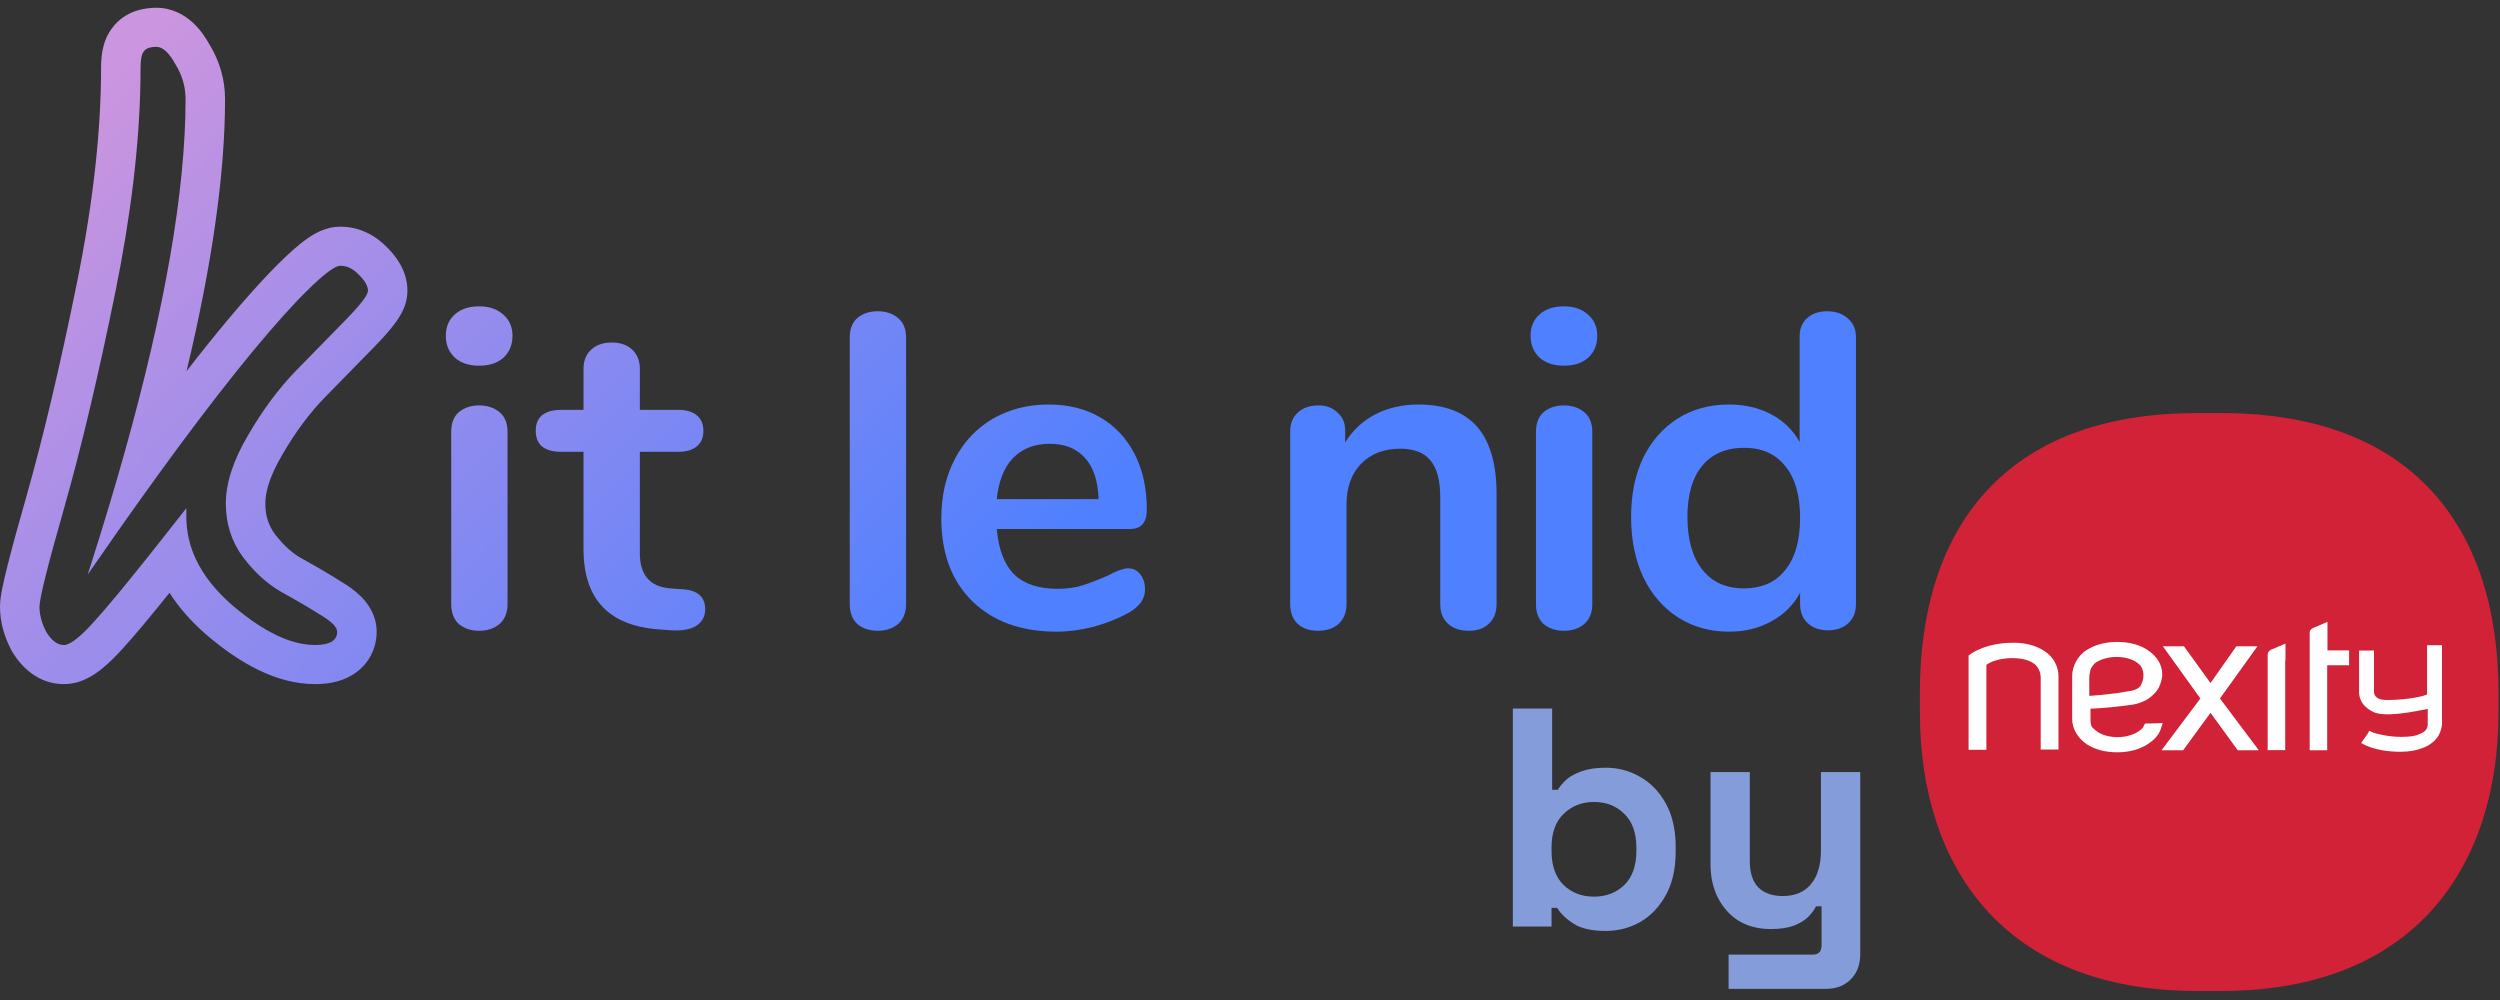 <svg width="165" height="66" viewBox="0 0 165 66" fill="none" xmlns="http://www.w3.org/2000/svg">
<rect x="0" y="0" width="165" height="66" fill="#333333" stroke="none"/>
<path fill-rule="evenodd" clip-rule="evenodd" d="M18.621 30.03L18.615 30.04C17.781 31.455 17.511 32.499 17.511 33.23C17.511 34.043 17.729 34.685 18.141 35.249C18.729 36.012 19.302 36.507 19.839 36.817C20.793 37.342 21.671 37.856 22.471 38.359C22.926 38.628 23.408 38.955 23.809 39.352C24.157 39.697 24.859 40.499 24.859 41.693C24.859 42.845 24.297 43.921 23.241 44.556C22.394 45.066 21.459 45.151 20.794 45.151C18.261 45.151 15.838 43.791 13.618 41.89L13.609 41.883L13.601 41.876C12.636 41.035 11.82 40.118 11.188 39.125C9.881 40.751 8.898 41.928 8.252 42.635C7.726 43.229 7.198 43.764 6.683 44.172C6.422 44.379 6.108 44.598 5.751 44.775C5.414 44.942 4.88 45.151 4.221 45.151C2.474 45.151 1.402 43.964 0.865 43.112L0.816 43.034L0.772 42.952C0.3 42.07 0 41.09 0 40.041C0 39.619 0.087 39.146 0.154 38.813C0.235 38.41 0.35 37.916 0.494 37.343C0.782 36.194 1.207 34.637 1.765 32.684C2.854 28.843 3.951 24.214 5.054 18.787C6.141 13.442 6.671 8.68 6.671 4.485C6.671 4.119 6.692 3.716 6.769 3.319C6.832 2.989 6.976 2.425 7.373 1.889C8.252 0.663 9.631 0.512 10.319 0.512C11.382 0.512 12.19 1.006 12.705 1.474C13.187 1.911 13.547 2.439 13.823 2.931C14.497 4.033 14.853 5.254 14.853 6.55C14.853 11.476 13.993 17.467 12.313 24.493C14.372 21.843 16.185 19.69 17.75 18.044L17.756 18.037L17.762 18.031C18.521 17.244 19.206 16.587 19.799 16.109C20.093 15.872 20.423 15.631 20.771 15.436C21.046 15.282 21.668 14.961 22.462 14.961C23.796 14.961 24.852 15.592 25.593 16.374C26.131 16.916 26.891 17.875 26.891 19.193C26.891 19.908 26.613 20.458 26.498 20.672C26.346 20.957 26.164 21.217 25.999 21.434C25.663 21.873 25.215 22.367 24.701 22.895C23.726 23.895 22.647 24.997 21.464 26.203C20.457 27.23 19.507 28.494 18.627 30.02L18.621 30.03ZM23.712 18.161C23.33 17.748 22.913 17.541 22.462 17.541C22.045 17.541 21.107 18.298 19.647 19.812C17.272 22.312 14.244 26.094 10.564 31.159C9.643 32.427 8.681 33.775 7.679 35.203C7.063 36.08 6.431 36.988 5.785 37.926C5.853 37.715 5.92 37.504 5.988 37.295C6.796 34.766 7.527 32.343 8.178 30.025C10.891 20.38 12.247 12.555 12.247 6.55C12.247 5.943 12.125 5.364 11.881 4.813C11.85 4.741 11.816 4.67 11.78 4.6C11.761 4.561 11.741 4.523 11.72 4.485C11.673 4.399 11.623 4.313 11.569 4.227C11.153 3.47 10.736 3.092 10.319 3.092C9.902 3.092 9.624 3.195 9.485 3.402C9.346 3.574 9.276 3.935 9.276 4.485C9.276 4.771 9.274 5.058 9.269 5.348C9.269 5.378 9.268 5.408 9.268 5.438C9.194 9.597 8.641 14.217 7.609 19.296C6.497 24.766 5.385 29.462 4.273 33.384C3.162 37.272 2.606 39.491 2.606 40.041C2.606 40.592 2.762 41.16 3.075 41.745C3.422 42.295 3.804 42.57 4.221 42.57C4.638 42.57 5.333 42.02 6.306 40.919C6.657 40.536 7.127 39.988 7.718 39.275C7.726 39.266 7.733 39.257 7.741 39.248C7.886 39.072 8.04 38.886 8.2 38.69C8.24 38.641 8.281 38.591 8.322 38.541C8.755 38.01 9.238 37.41 9.772 36.741C9.847 36.647 9.923 36.552 10 36.455C10.565 35.746 11.183 34.963 11.854 34.107C12 33.921 12.148 33.732 12.299 33.539V34.107C12.299 35.087 12.512 36.028 12.938 36.928C13.438 37.987 14.233 38.99 15.322 39.938C16.529 40.971 17.658 41.7 18.708 42.125C19.078 42.275 19.439 42.387 19.79 42.461C19.818 42.467 19.845 42.473 19.872 42.478C19.899 42.483 19.925 42.488 19.952 42.493C20.239 42.544 20.52 42.57 20.794 42.57C21.767 42.57 22.253 42.278 22.253 41.693C22.253 41.383 21.871 41.005 21.107 40.558C21.004 40.493 20.9 40.428 20.794 40.363C20.693 40.3 20.591 40.238 20.488 40.175C20.282 40.05 20.07 39.925 19.852 39.797C19.439 39.556 19.006 39.31 18.553 39.061C17.65 38.545 16.816 37.788 16.051 36.79C15.287 35.758 14.905 34.571 14.905 33.23C14.905 31.888 15.391 30.391 16.364 28.74C17.337 27.054 18.414 25.609 19.595 24.405C20.776 23.201 21.854 22.1 22.826 21.102C23.799 20.105 24.286 19.468 24.286 19.193C24.286 18.883 24.095 18.539 23.712 18.161ZM20.944 39.982C20.944 39.982 20.937 39.984 20.922 39.985C20.936 39.982 20.944 39.982 20.944 39.982Z" fill="url(#paint0_linear_1872_6685)"/>
<path d="M31.625 41.631C31.089 41.631 30.643 41.484 30.286 41.189C29.949 40.875 29.78 40.433 29.78 39.864V28.495C29.78 27.926 29.949 27.494 30.286 27.199C30.643 26.905 31.089 26.757 31.625 26.757C32.16 26.757 32.606 26.905 32.963 27.199C33.32 27.494 33.498 27.926 33.498 28.495V39.864C33.498 40.433 33.32 40.875 32.963 41.189C32.606 41.484 32.16 41.631 31.625 41.631ZM31.625 24.136C30.95 24.136 30.415 23.959 30.018 23.606C29.622 23.233 29.424 22.752 29.424 22.163C29.424 21.574 29.622 21.102 30.018 20.749C30.415 20.396 30.95 20.219 31.625 20.219C32.279 20.219 32.804 20.396 33.201 20.749C33.617 21.102 33.825 21.574 33.825 22.163C33.825 22.752 33.627 23.233 33.231 23.606C32.834 23.959 32.299 24.136 31.625 24.136Z" fill="url(#paint1_linear_1872_6685)"/>
<path d="M45.056 38.892C46.047 38.951 46.543 39.392 46.543 40.217C46.543 40.688 46.344 41.052 45.948 41.307C45.571 41.542 45.026 41.641 44.312 41.601L43.509 41.542C40.178 41.307 38.512 39.54 38.512 36.241V29.82H37.025C36.489 29.82 36.073 29.703 35.776 29.467C35.498 29.231 35.359 28.888 35.359 28.436C35.359 27.985 35.498 27.641 35.776 27.405C36.073 27.17 36.489 27.052 37.025 27.052H38.512V24.342C38.512 23.812 38.681 23.39 39.018 23.076C39.355 22.762 39.811 22.605 40.386 22.605C40.941 22.605 41.387 22.762 41.724 23.076C42.061 23.39 42.23 23.812 42.23 24.342V27.052H44.758C45.294 27.052 45.7 27.17 45.978 27.405C46.275 27.641 46.424 27.985 46.424 28.436C46.424 28.888 46.275 29.231 45.978 29.467C45.7 29.703 45.294 29.82 44.758 29.82H42.23V36.506C42.23 37.959 42.904 38.735 44.252 38.833L45.056 38.892Z" fill="url(#paint2_linear_1872_6685)"/>
<path d="M57.928 41.631C57.393 41.631 56.947 41.484 56.59 41.189C56.253 40.875 56.084 40.433 56.084 39.864V22.28C56.084 21.711 56.253 21.279 56.59 20.985C56.947 20.69 57.393 20.543 57.928 20.543C58.464 20.543 58.91 20.69 59.267 20.985C59.624 21.279 59.802 21.711 59.802 22.28V39.864C59.802 40.433 59.624 40.875 59.267 41.189C58.91 41.484 58.464 41.631 57.928 41.631Z" fill="url(#paint3_linear_1872_6685)"/>
<path d="M74.441 37.508C74.778 37.508 75.046 37.635 75.244 37.89C75.462 38.146 75.571 38.489 75.571 38.921C75.571 39.53 75.204 40.04 74.471 40.453C73.797 40.826 73.033 41.13 72.18 41.366C71.328 41.582 70.515 41.69 69.742 41.69C67.402 41.69 65.548 41.022 64.18 39.687C62.811 38.352 62.127 36.526 62.127 34.209C62.127 32.736 62.425 31.43 63.02 30.292C63.614 29.153 64.447 28.269 65.518 27.641C66.609 27.013 67.838 26.698 69.206 26.698C70.515 26.698 71.655 26.983 72.627 27.552C73.598 28.122 74.352 28.927 74.887 29.968C75.423 31.008 75.69 32.236 75.69 33.649C75.69 34.493 75.314 34.916 74.56 34.916H65.786C65.905 36.27 66.291 37.272 66.946 37.92C67.6 38.548 68.552 38.862 69.801 38.862C70.436 38.862 70.991 38.784 71.467 38.627C71.962 38.47 72.518 38.254 73.132 37.979C73.727 37.665 74.163 37.508 74.441 37.508ZM69.295 29.29C68.284 29.29 67.471 29.604 66.856 30.233C66.262 30.861 65.905 31.764 65.786 32.942H72.508C72.468 31.745 72.171 30.841 71.615 30.233C71.06 29.604 70.287 29.29 69.295 29.29Z" fill="url(#paint4_linear_1872_6685)"/>
<path d="M93.599 26.698C95.344 26.698 96.643 27.189 97.495 28.171C98.348 29.153 98.774 30.635 98.774 32.618V39.864C98.774 40.413 98.606 40.845 98.269 41.16C97.951 41.474 97.505 41.631 96.93 41.631C96.355 41.631 95.899 41.474 95.562 41.16C95.225 40.845 95.056 40.413 95.056 39.864V32.825C95.056 31.705 94.838 30.89 94.402 30.38C93.986 29.869 93.321 29.614 92.409 29.614C91.338 29.614 90.476 29.948 89.822 30.616C89.187 31.283 88.87 32.177 88.87 33.296V39.864C88.87 40.413 88.701 40.845 88.364 41.16C88.027 41.474 87.571 41.631 86.996 41.631C86.421 41.631 85.965 41.474 85.628 41.16C85.311 40.845 85.152 40.413 85.152 39.864V28.466C85.152 27.955 85.32 27.543 85.657 27.229C85.995 26.914 86.451 26.757 87.026 26.757C87.541 26.757 87.958 26.914 88.275 27.229C88.612 27.523 88.781 27.916 88.781 28.407V29.202C89.276 28.397 89.941 27.778 90.773 27.346C91.606 26.914 92.548 26.698 93.599 26.698Z" fill="url(#paint5_linear_1872_6685)"/>
<path d="M103.218 41.631C102.683 41.631 102.236 41.484 101.879 41.189C101.542 40.875 101.374 40.433 101.374 39.864V28.495C101.374 27.926 101.542 27.494 101.879 27.199C102.236 26.905 102.683 26.757 103.218 26.757C103.753 26.757 104.199 26.905 104.556 27.199C104.913 27.494 105.092 27.926 105.092 28.495V39.864C105.092 40.433 104.913 40.875 104.556 41.189C104.199 41.484 103.753 41.631 103.218 41.631ZM103.218 24.136C102.544 24.136 102.008 23.959 101.612 23.606C101.215 23.233 101.017 22.752 101.017 22.163C101.017 21.574 101.215 21.102 101.612 20.749C102.008 20.396 102.544 20.219 103.218 20.219C103.872 20.219 104.398 20.396 104.794 20.749C105.211 21.102 105.419 21.574 105.419 22.163C105.419 22.752 105.221 23.233 104.824 23.606C104.428 23.959 103.892 24.136 103.218 24.136Z" fill="url(#paint6_linear_1872_6685)"/>
<path d="M120.59 20.543C121.146 20.543 121.602 20.7 121.959 21.014C122.316 21.328 122.494 21.741 122.494 22.251V39.864C122.494 40.394 122.325 40.816 121.988 41.13C121.651 41.444 121.205 41.601 120.65 41.601C120.095 41.601 119.649 41.444 119.311 41.13C118.974 40.816 118.806 40.394 118.806 39.864V39.127C118.37 39.932 117.735 40.561 116.902 41.012C116.089 41.464 115.157 41.69 114.106 41.69C112.857 41.69 111.737 41.376 110.745 40.747C109.774 40.119 109.01 39.235 108.455 38.096C107.92 36.938 107.652 35.613 107.652 34.12C107.652 32.628 107.92 31.322 108.455 30.203C109.01 29.084 109.774 28.22 110.745 27.611C111.717 27.003 112.837 26.698 114.106 26.698C115.157 26.698 116.089 26.914 116.902 27.346C117.715 27.778 118.34 28.387 118.776 29.172V22.192C118.776 21.701 118.935 21.309 119.252 21.014C119.589 20.7 120.035 20.543 120.59 20.543ZM115.088 38.833C116.278 38.833 117.19 38.43 117.824 37.625C118.479 36.82 118.806 35.672 118.806 34.179C118.806 32.687 118.479 31.548 117.824 30.763C117.19 29.958 116.288 29.555 115.118 29.555C113.928 29.555 113.006 29.948 112.352 30.733C111.697 31.519 111.37 32.648 111.37 34.12C111.37 35.613 111.697 36.771 112.352 37.596C113.006 38.42 113.918 38.833 115.088 38.833Z" fill="url(#paint7_linear_1872_6685)"/>
<path d="M105.983 61.441C105.064 61.441 104.357 61.283 103.863 60.968C103.369 60.653 103.005 60.303 102.772 59.919H102.401V61.153H99.848V46.764H102.442V52.129H102.813C102.964 51.882 103.163 51.649 103.41 51.43C103.671 51.211 104.007 51.032 104.419 50.895C104.844 50.745 105.366 50.669 105.983 50.669C106.807 50.669 107.568 50.875 108.268 51.286C108.968 51.683 109.531 52.273 109.956 53.054C110.382 53.835 110.595 54.781 110.595 55.891V56.219C110.595 57.329 110.382 58.275 109.956 59.056C109.531 59.837 108.968 60.434 108.268 60.845C107.568 61.242 106.807 61.441 105.983 61.441ZM105.201 59.179C105.997 59.179 106.663 58.926 107.198 58.419C107.733 57.898 108.001 57.144 108.001 56.158V55.952C108.001 54.965 107.733 54.219 107.198 53.712C106.676 53.191 106.011 52.93 105.201 52.93C104.405 52.93 103.739 53.191 103.204 53.712C102.669 54.219 102.401 54.965 102.401 55.952V56.158C102.401 57.144 102.669 57.898 103.204 58.419C103.739 58.926 104.405 59.179 105.201 59.179Z" fill="#849CD9"/>
<path d="M114.088 65.264V63.003H119.647C120.031 63.003 120.223 62.797 120.223 62.386V59.817H119.853C119.743 60.05 119.571 60.283 119.338 60.516C119.105 60.749 118.789 60.941 118.391 61.091C117.993 61.242 117.485 61.317 116.868 61.317C116.071 61.317 115.372 61.139 114.768 60.783C114.177 60.413 113.718 59.906 113.388 59.262C113.059 58.618 112.894 57.878 112.894 57.042V50.957H115.488V56.836C115.488 57.603 115.673 58.179 116.044 58.563C116.428 58.947 116.97 59.138 117.67 59.138C118.466 59.138 119.084 58.878 119.523 58.357C119.962 57.823 120.182 57.083 120.182 56.137V50.957H122.776V62.962C122.776 63.661 122.57 64.216 122.158 64.627C121.747 65.052 121.198 65.264 120.511 65.264H114.088Z" fill="#849CD9"/>
<g clipPath="url(#clip0_1872_6685)">
<path d="M146.615 65.403C159.329 65.403 164.901 57.235 164.901 47.01V45.703C164.901 34.937 159.329 27.264 146.615 27.264H144.999C132.284 27.264 126.713 34.892 126.713 45.703V47.01C126.713 57.235 132.284 65.403 144.999 65.403H146.615Z" fill="#D22238"/>
<path d="M146.516 46.099L148.99 42.655H147.599L145.893 45.08L144.141 42.655H142.75L145.224 46.099L142.66 49.517H143.463H144.087L145.893 47.046L147.69 49.517H148.276H149.08L146.516 46.099Z" fill="white"/>
<path d="M140.763 46.505C141.748 46.334 142.244 45.793 142.479 45.387C142.651 45.026 142.705 44.711 142.705 44.575C142.705 44.539 142.705 44.539 142.705 44.485C142.705 43.854 142.344 43.313 141.757 42.907C141.215 42.547 140.502 42.367 139.734 42.367C138.967 42.367 138.289 42.538 137.711 42.907C137.079 43.313 136.763 44.026 136.763 44.621V47.452C136.763 48.083 137.124 48.705 137.711 49.111C138.253 49.471 138.967 49.652 139.734 49.652C140.502 49.652 141.179 49.48 141.757 49.111C142.163 48.84 142.47 48.534 142.606 48.128L142.741 47.722L141.567 47.758L141.477 47.93C141.441 48.065 141.305 48.155 141.116 48.29C140.754 48.516 140.267 48.651 139.77 48.651C139.228 48.651 138.732 48.516 138.425 48.29C138.289 48.2 138.154 48.065 138.064 47.984C137.973 47.812 137.973 47.578 137.973 47.488V46.776C137.892 46.776 139.147 46.739 140.763 46.505ZM137.892 45.928V44.756C137.892 44.621 137.928 44.26 138.027 44.08C138.118 43.944 138.199 43.809 138.334 43.719C138.696 43.493 139.183 43.358 139.68 43.358C140.222 43.358 140.718 43.493 141.025 43.719C141.161 43.809 141.296 43.944 141.332 44.026C141.332 44.026 141.639 44.521 141.332 45.144C141.296 45.279 141.197 45.369 141.061 45.45C140.836 45.585 140.484 45.621 140.484 45.621C139.382 45.838 137.892 45.928 137.892 45.928Z" fill="white"/>
<path d="M134.921 42.962C134.379 42.601 133.666 42.42 132.898 42.42C130.876 42.42 129.927 43.268 129.927 43.268V47.524V49.489H131.101V43.881C131.779 43.385 132.898 43.439 132.898 43.439C133.44 43.439 133.937 43.575 134.244 43.8C134.379 43.89 134.47 44.026 134.551 44.161C134.632 44.296 134.686 44.566 134.686 44.702V49.471H135.86V47.506V44.639C135.869 44.044 135.562 43.367 134.921 42.962Z" fill="white"/>
<path d="M155.058 42.925H153.613V41.041L152.665 41.447C152.665 41.447 152.439 41.537 152.439 41.753V43.367V49.517H152.746H153.595V43.908H155.04V42.925H155.058Z" fill="white"/>
<path d="M150.841 43.593V42.475L149.893 42.88C149.893 42.88 149.667 42.971 149.667 43.187V44.035V49.508H149.974H150.823V44.575V43.593H150.841Z" fill="white"/>
<path d="M157.568 46.199C157.297 46.199 157.072 46.162 156.99 46.108C156.819 46.018 156.765 45.937 156.719 45.838C156.719 45.802 156.683 45.748 156.683 45.703V45.666V42.934H155.699V45.712C155.699 45.748 155.699 46.117 155.97 46.478C156.105 46.649 156.331 46.839 156.602 46.974C156.873 47.109 157.18 47.145 157.586 47.145C157.586 47.145 158.399 47.181 160.232 46.785V47.821C160.232 47.858 160.232 48.047 160.061 48.227C159.97 48.317 159.835 48.398 159.564 48.498C159.338 48.588 158.986 48.633 158.48 48.633C157.713 48.633 157.171 48.498 156.819 48.407C156.647 48.371 156.548 48.317 156.458 48.272C156.421 48.272 156.421 48.236 156.367 48.236L156.277 48.407L155.835 49.039C155.925 49.075 156.683 49.616 158.435 49.616C159.013 49.616 159.474 49.526 159.826 49.39C160.368 49.219 160.774 48.849 160.946 48.543C161.117 48.236 161.171 47.912 161.171 47.776V47.74V42.583H160.187V45.82C160.178 45.892 159.058 46.199 157.568 46.199Z" fill="white"/>
</g>
<defs>
<linearGradient id="paint0_linear_1872_6685" x1="0.173" y1="11.674" x2="47.973" y2="58.609" gradientUnits="userSpaceOnUse">
<stop stop-color="#CC95DF"/>
<stop offset="1" stop-color="#4F80FF"/>
</linearGradient>
<linearGradient id="paint1_linear_1872_6685" x1="0.173" y1="11.674" x2="47.973" y2="58.609" gradientUnits="userSpaceOnUse">
<stop stop-color="#CC95DF"/>
<stop offset="1" stop-color="#4F80FF"/>
</linearGradient>
<linearGradient id="paint2_linear_1872_6685" x1="0.173" y1="11.674" x2="47.973" y2="58.609" gradientUnits="userSpaceOnUse">
<stop stop-color="#CC95DF"/>
<stop offset="1" stop-color="#4F80FF"/>
</linearGradient>
<linearGradient id="paint3_linear_1872_6685" x1="0.173" y1="11.674" x2="47.973" y2="58.609" gradientUnits="userSpaceOnUse">
<stop stop-color="#CC95DF"/>
<stop offset="1" stop-color="#4F80FF"/>
</linearGradient>
<linearGradient id="paint4_linear_1872_6685" x1="0.173" y1="11.674" x2="47.973" y2="58.609" gradientUnits="userSpaceOnUse">
<stop stop-color="#CC95DF"/>
<stop offset="1" stop-color="#4F80FF"/>
</linearGradient>
<linearGradient id="paint5_linear_1872_6685" x1="0.173" y1="11.674" x2="47.973" y2="58.609" gradientUnits="userSpaceOnUse">
<stop stop-color="#CC95DF"/>
<stop offset="1" stop-color="#4F80FF"/>
</linearGradient>
<linearGradient id="paint6_linear_1872_6685" x1="0.173" y1="11.674" x2="47.973" y2="58.609" gradientUnits="userSpaceOnUse">
<stop stop-color="#CC95DF"/>
<stop offset="1" stop-color="#4F80FF"/>
</linearGradient>
<linearGradient id="paint7_linear_1872_6685" x1="0.173" y1="11.674" x2="47.973" y2="58.609" gradientUnits="userSpaceOnUse">
<stop stop-color="#CC95DF"/>
<stop offset="1" stop-color="#4F80FF"/>
</linearGradient>
<clipPath id="clip0_1872_6685">
<rect width="38.396" height="38.338" fill="white" transform="translate(126.604 27.174)"/>
</clipPath>
</defs>
</svg>
